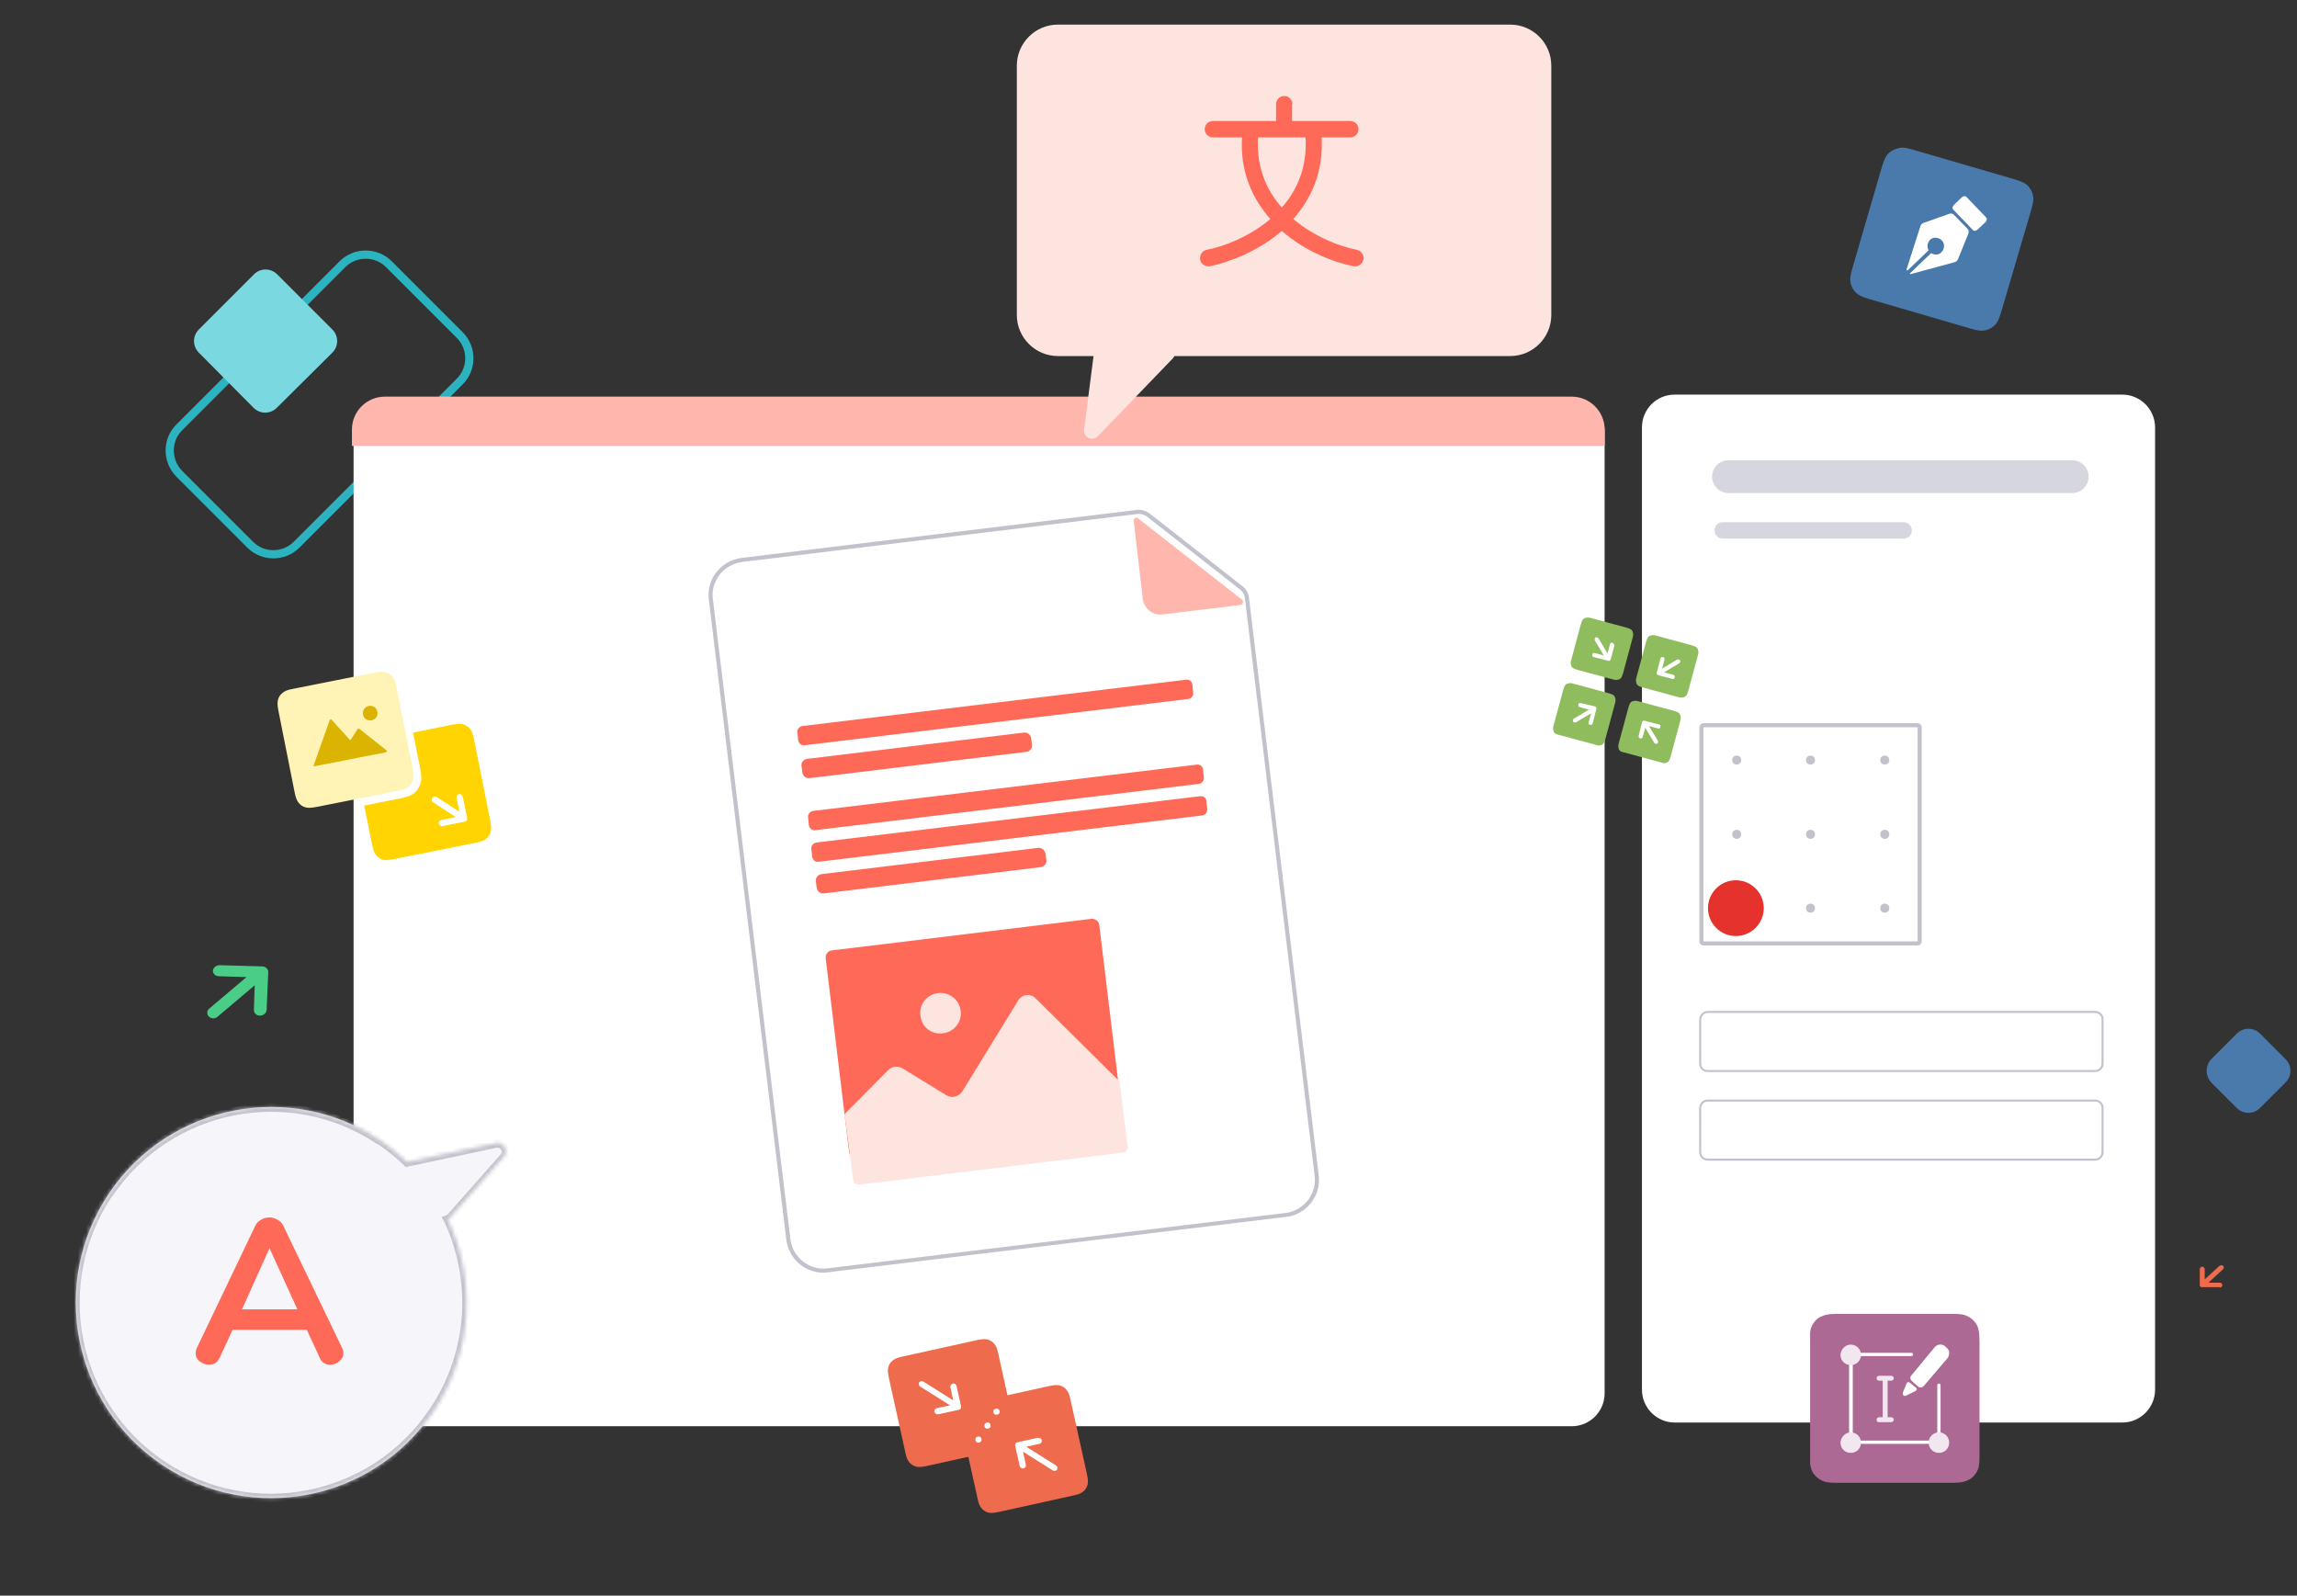 <svg xmlns="http://www.w3.org/2000/svg" xmlns:xlink="http://www.w3.org/1999/xlink" xml:space="preserve" id="Layer_1" x="0" y="0" style="enable-background:new 0 0 560 389" version="1.1" viewBox="0 0 560 389"><rect x="0" y="0" width="560" height="389" fill="#333333" stroke="none"/><style>.st4{fill:#fff}.st8{fill:#ff6a58}.st10{fill:#ffb6ad}.st12,.st14,.st18{fill-rule:evenodd;clip-rule:evenodd;fill:#ee6c4d}.st14,.st18{fill:#8fbc5d}.st18{fill:#dab400}.st21{fill:#fff}.st21,.st22{fill-rule:evenodd;clip-rule:evenodd}.st22,.st23{fill:#f2e7ef}.st25{fill:#fff;stroke:#c2c2cc;stroke-width:.5}.st26{fill:#c2c2cc}.st33{fill:#fde4df}</style><path d="m43.7 104.2 39.8-39.8c3.1-3.1 8.2-3.1 11.3 0l17.3 17.3c3.1 3.1 3.1 8.2 0 11.3l-39.8 39.8c-3.1 3.1-8.2 3.1-11.3 0l-17.3-17.3c-3.1-3.2-3.1-8.2 0-11.3z" style="fill:none;stroke:#2bb4c0;stroke-width:2;stroke-miterlimit:4"/><path d="M48.5 86c-1.6-1.6-1.6-4.1 0-5.7l13.4-13.4c1.6-1.6 4.1-1.6 5.7 0L81 80.3c1.6 1.6 1.6 4.1 0 5.7L67.5 99.4c-1.6 1.6-4.1 1.6-5.7 0L48.5 86z" style="fill:#7ad8e1"/><path d="M51.9 236.6c0 .8.6 1.4 1.5 1.4l6.7.2-9.1 7.7c-.6.5-.6 1.4-.1 1.9.6.6 1.5.6 2.1.1l9.1-7.7-.2 6c0 .8.6 1.4 1.5 1.4.8 0 1.5-.6 1.6-1.3l.4-9.3c0-.2 0-.4-.1-.5-.1-.3-.4-.6-.8-.8-.2-.1-.4-.1-.6-.1l-10.3-.3c-.9 0-1.6.6-1.7 1.3z" style="fill-rule:evenodd;clip-rule:evenodd;fill:#4acd86"/><path d="M541.2 313.9c.3 0 .6-.3.6-.6s-.3-.6-.6-.6h-2.8l3.6-3.3c.2-.2.2-.6 0-.8-.2-.2-.6-.2-.9 0l-3.6 3.3v-2.5c0-.3-.3-.6-.6-.6s-.6.3-.6.6v4.1l.3.3H541.2v.1z" style="fill:#ee6c4d"/><path d="M94.2 97.1h289c4.4 0 8 3.6 8 8v234.6c0 4.4-3.6 8-8 8h-289c-4.4 0-8-3.6-8-8V105.1c0-4.4 3.6-8 8-8z" class="st4"/><path d="M39.5 357.1c21.8 14.7 51.4 8.9 66.1-12.9 9.7-14.4 10.5-32.3 3.5-47 .3-.1.6-.3.8-.6l12.9-14.6c1.3-1.4 0-3.7-1.9-3.3l-21.7 4.6c-2-1.9-4.2-3.7-6.5-5.3-21.8-14.7-51.4-8.9-66.1 12.9-14.7 21.9-8.9 51.5 12.9 66.2z" style="fill-rule:evenodd;clip-rule:evenodd;fill:#f5f5fa"/><defs><filter id="Adobe_OpacityMaskFilter" width="106.9" height="97.2" x="17.5" y="269" filterUnits="userSpaceOnUse"><feColorMatrix values="1 0 0 0 0 0 1 0 0 0 0 0 1 0 0 0 0 0 1 0"/></filter></defs><mask id="path-6-inside-1_623_19630_00000099656138761907048670000009537112433469533330_" width="106.9" height="97.2" x="17.5" y="269" maskUnits="userSpaceOnUse"><path d="M39.5 357.1c21.8 14.7 51.4 8.9 66.1-12.9 9.7-14.4 10.5-32.3 3.5-47 .3-.1.6-.3.8-.6l12.9-14.6c1.3-1.4 0-3.7-1.9-3.3l-21.7 4.6c-2-1.9-4.2-3.7-6.5-5.3-21.8-14.7-51.4-8.9-66.1 12.9-14.7 21.9-8.9 51.5 12.9 66.2z" style="fill-rule:evenodd;clip-rule:evenodd;fill:#fff;filter:url(#Adobe_OpacityMaskFilter)"/></mask><path d="m109.1 297.2-.3-.9-1.1.4.5 1 .9-.5zm.8-.6.8.7-.8-.7zm12.9-14.6-.8-.7.8.7zm-1.9-3.2.2 1-.2-1zm-21.7 4.6-.7.7.4.4.5-.1-.2-1zm5.5 60.2c-14.4 21.3-43.3 27-64.7 12.6l-1.1 1.7c22.3 15 52.5 9.1 67.5-13.2l-1.7-1.1zm3.5-46c6.8 14.4 6.1 31.8-3.5 46l1.7 1.1c9.9-14.7 10.7-33 3.6-47.9l-1.8.8zm1.2.6c.5-.2.9-.5 1.3-.9l-1.5-1.3c-.1.1-.3.2-.4.3l.6 1.9zm1.3-.9 12.9-14.6-1.5-1.3-12.9 14.6 1.5 1.3zm12.9-14.6c1.9-2.2-.1-5.5-2.9-4.9l.4 2c.9-.2 1.6.9 1 1.6l1.5 1.3zm-2.9-4.9L99 282.4l.4 2 21.7-4.6-.4-2zm-28.6 1.1c2.3 1.6 4.5 3.3 6.4 5.2l1.4-1.4c-2-2-4.3-3.8-6.7-5.4l-1.1 1.6zm-64.7 12.7c14.4-21.3 43.3-27 64.7-12.6l1.1-1.7c-22.3-15-52.5-9.1-67.5 13.2l1.7 1.1zM40 356.2c-21.4-14.4-27-43.3-12.6-64.7l-1.7-1.1c-15 22.3-9.1 52.5 13.2 67.4l1.1-1.6z" style="mask:url(#path-6-inside-1_623_19630_00000099656138761907048670000009537112433469533330_);fill:#c2c2cc"/><path d="M83.4 328.6c.2.4.3.9.3 1.3 0 .8-.3 1.4-1 2-.6.5-1.3.8-2.2.8-.5 0-1.1-.1-1.5-.4-.5-.3-.9-.8-1.1-1.4l-3.1-6.7H56.7l-3.1 6.7c-.3.6-.6 1.1-1.1 1.4-.5.3-1 .4-1.6.4-.8 0-1.5-.3-2.2-.8s-1-1.2-1-2c0-.4.1-.9.3-1.3l14.2-29.7c.3-.7.8-1.2 1.4-1.5.6-.4 1.3-.6 2.1-.6.7 0 1.4.2 2 .6.6.3 1.1.8 1.4 1.5l14.3 29.7zM59 319.2h13.5l-6.8-14.9-6.7 14.9z" class="st8"/><path d="M408.3 96.2h109.1c4.4 0 8 3.6 8 8v234.6c0 4.4-3.6 8-8 8H408.3c-4.4 0-8-3.6-8-8V104.2c0-4.4 3.5-8 8-8z" class="st4"/><path d="m539.1 258.2 6.2-6.2c1.6-1.6 4.1-1.6 5.7 0l6.2 6.2c1.6 1.6 1.6 4.1 0 5.7l-6.2 6.2c-1.6 1.6-4.1 1.6-5.7 0l-6.2-6.2c-1.5-1.6-1.5-4.1 0-5.7z" style="fill:#4a7aab"/><path d="M85.8 104.7c0-4.4 3.6-8 8-8h289.4c4.4 0 8 3.6 8 8v4H85.8v-4z" class="st10"/><defs><path id="SVGID_1_" d="M219.5 326.3h42.6v42.6h-42.6z" transform="rotate(-12.38 240.77 347.607)"/></defs><clipPath id="SVGID_00000132071309926229012340000009569513834544127933_"><use xlink:href="#SVGID_1_" style="overflow:visible"/></clipPath><g style="clip-path:url(#SVGID_00000132071309926229012340000009569513834544127933_)"><path d="m220.1 330.7 18.1-4c1.5-.3 2.1-.3 2.7-.1.6.2 1.1.5 1.5 1 .4.5.7 1 1 2.5l4 18.1c.3 1.5.3 2.1.1 2.7-.2.6-.5 1.1-1 1.5-.5.4-1 .7-2.5 1l-18.1 4c-1.5.3-2.1.3-2.7.1-.6-.2-1.1-.5-1.5-1s-.7-1-1-2.5l-4-18.1c-.3-1.5-.3-2.1-.1-2.7.2-.6.5-1.1 1-1.5.5-.4 1-.7 2.5-1z" class="st12"/><path d="m261.6 364.6-18.1 4c-1.5.3-2.1.3-2.7.1-.6-.2-1.1-.5-1.5-1-.4-.5-.7-1-1-2.5l-4-18.1c-.3-1.5-.3-2.1-.1-2.7.2-.6.5-1.1 1-1.5.5-.4 1-.7 2.5-1l18.1-4c1.5-.3 2.1-.3 2.7-.1.6.2 1.1.5 1.5 1 .4.5.7 1 1 2.5l4 18.1c.3 1.5.3 2.1.1 2.7-.2.6-.5 1.1-1 1.5-.5.4-1 .7-2.5 1z" class="st12"/><path d="M232.3 337.3c-.4.1-.7.5-.6.9l.7 3.2-7.3-4.6c-.3-.2-.8-.1-1 .2-.2.3-.1.8.2 1l7.3 4.6-3.2.7c-.4.1-.7.5-.6.9.1.4.5.6.9.6l5-1.1c.1 0 .2-.1.3-.1.2-.1.3-.3.3-.5v-.3l-1.1-4.9c-.1-.5-.5-.7-.9-.6zM249.5 358c.4-.1.7-.5.6-.9l-.7-3.2 7.3 4.6c.3.2.8.1 1-.2.2-.3.1-.8-.2-1l-7.3-4.6 3.2-.7c.4-.1.7-.5.6-.9-.1-.4-.5-.6-.9-.6l-5 1.1c-.1 0-.2.1-.3.1-.2.1-.3.3-.3.5v.3l1.1 4.9c.1.4.5.6.9.6zM238.1 351.6c.4.2.8.1 1.1-.2.2-.4.1-.8-.2-1.1-.4-.2-.8-.1-1.1.2-.2.4-.1.9.2 1.1zM240.3 348.2c.4.2.8.1 1.1-.2.2-.4.1-.8-.2-1.1-.4-.2-.8-.1-1.1.2-.2.4-.1.9.2 1.1zM242.5 344.8c.4.2.8.1 1.1-.2.2-.4.1-.8-.2-1.1-.4-.2-.8-.1-1.1.2-.3.4-.1.9.2 1.1z" class="st4"/></g><defs><path id="SVGID_00000032632146507986407220000015745152725499943851_" d="M381.6 153.5h29.6v29.6h-29.6z" transform="rotate(-74.919 396.36 168.264)"/></defs><clipPath id="SVGID_00000160178796450415450780000012888261589256855181_"><use xlink:href="#SVGID_00000032632146507986407220000015745152725499943851_" style="overflow:visible"/></clipPath><g style="clip-path:url(#SVGID_00000160178796450415450780000012888261589256855181_)"><path d="m399.6 171 8.5 2.3c.7.2.9.3 1.2.5.2.2.4.5.4.8.1.3.1.6-.1 1.3l-2.3 8.5c-.2.7-.3.9-.5 1.2-.2.2-.5.4-.8.4-.3.1-.6.1-1.3-.1l-8.5-2.3c-.7-.2-.9-.3-1.2-.5-.2-.2-.4-.5-.4-.8-.1-.3-.1-.6.1-1.3l2.3-8.5c.2-.7.3-.9.5-1.2.2-.2.5-.4.8-.4.4-.1.6-.1 1.3.1zM403.9 155l8.5 2.3c.7.2.9.3 1.2.5.2.2.4.5.4.8.1.3.1.6-.1 1.3l-2.3 8.5c-.2.7-.3.9-.5 1.2-.2.2-.5.4-.8.4-.3.1-.6.1-1.3-.1l-8.5-2.3c-.7-.2-.9-.3-1.2-.5-.2-.2-.4-.5-.4-.8-.1-.3-.1-.6.1-1.3l2.3-8.5c.2-.7.3-.9.5-1.2.2-.2.5-.4.8-.4.4-.1.6-.1 1.3.1zM383.7 166.7l8.5 2.3c.7.2.9.3 1.2.5.2.2.4.5.4.8.1.3.1.6-.1 1.3l-2.3 8.5c-.2.7-.3.9-.5 1.2-.2.2-.5.4-.8.4-.3.1-.6.1-1.3-.1l-8.5-2.3c-.7-.2-.9-.3-1.2-.5-.2-.2-.4-.5-.4-.8-.1-.3-.1-.6.1-1.3l2.3-8.5c.2-.7.3-.9.5-1.2.2-.2.5-.4.8-.4.3-.1.6-.1 1.3.1zM388 150.7l8.5 2.3c.7.2.9.3 1.2.5.2.2.4.5.4.8.1.3.1.6-.1 1.3l-2.3 8.5c-.2.7-.3.9-.5 1.2-.2.2-.5.4-.8.4-.3.1-.6.1-1.3-.1l-8.5-2.3c-.7-.2-.9-.3-1.2-.5-.2-.2-.4-.5-.4-.8-.1-.3-.1-.6.1-1.3l2.3-8.5c.2-.7.3-.9.5-1.2.2-.2.5-.4.8-.4.3-.1.6-.1 1.3.1z" class="st14"/><path d="M399.5 179.4c-.1.3.1.6.4.6.3.1.6-.1.6-.4l.6-2.2 2.2 3.7c.1.2.5.3.7.2.2-.1.3-.5.2-.7L402 177l2.2.6c.3.1.6-.1.6-.4.1-.3-.1-.6-.4-.6l-3.5-.9h-.2c-.1 0-.3.1-.3.2s-.1.1-.1.2l-.8 3.3zM407.7 165.5c.3.1.6-.1.6-.4.1-.3-.1-.6-.4-.6l-2.2-.6 3.7-2.2c.2-.1.3-.5.2-.7-.1-.2-.5-.3-.7-.2l-3.7 2.2.6-2.2c.1-.3-.1-.6-.4-.6-.3-.1-.6.1-.6.4l-.9 3.4v.2c0 .1.1.3.2.3s.1.1.2.1l3.4.9zM385.4 171.4c-.3-.1-.6.1-.6.4-.1.3.1.6.4.6l2.2.6-3.7 2.2c-.2.1-.3.5-.2.7.1.2.5.3.7.2l3.7-2.2-.6 2.2c-.1.3.1.6.4.6.3.1.6-.1.6-.4l.9-3.5v-.2c0-.1-.1-.3-.2-.3s-.1-.1-.2-.1l-3.4-.8zM393.1 156.7c-.3-.1-.6.1-.6.4l-.6 2.2-2.2-3.7c-.1-.2-.5-.3-.7-.2-.2.1-.3.5-.2.7l2.2 3.7-2.2-.6c-.3-.1-.6.1-.6.4-.1.3.1.6.4.6l3.5.9h.2c.1 0 .3-.1.3-.2s.1-.1.1-.2l.9-3.4c-.1-.2-.2-.5-.5-.6z" class="st4"/></g><defs><path id="SVGID_00000036216605493786411640000004815343152003202459_" d="M70.9 163.9h45.6v45.6H70.9z" transform="rotate(-11.246 93.714 186.701)"/></defs><clipPath id="SVGID_00000136376660777456309320000011427736748034879628_"><use xlink:href="#SVGID_00000036216605493786411640000004815343152003202459_" style="overflow:visible"/></clipPath><g style="clip-path:url(#SVGID_00000136376660777456309320000011427736748034879628_)"><path d="m96.2 209.4 19.6-3.9c1.6-.3 2.2-.6 2.7-1s.9-1 1.1-1.6c.2-.7.2-1.3-.1-2.9l-3.9-19.6c-.3-1.6-.6-2.2-1-2.7s-1-.9-1.6-1.1c-.7-.2-1.3-.2-2.9.1l-9.4 1.9 1.7 8.5c.4 2.2.4 3.1.1 4-.3.9-.8 1.7-1.5 2.2-.7.6-1.5 1-3.7 1.4l-8.5 1.7 1.9 9.4c.3 1.6.6 2.2 1 2.7s1 .9 1.6 1.1c.7.1 1.3.1 2.9-.2z" style="fill-rule:evenodd;clip-rule:evenodd;fill:#ffd400"/><path d="M112.8 194.2c-.1-.4-.5-.7-.9-.6-.4.1-.7.5-.6.9l.7 3.4-5.5-3.6c-.4-.2-.9-.1-1.1.2s-.2.9.2 1.1l5.5 3.6-3.5.7c-.4.1-.7.5-.6.9.1.4.5.7.9.6l5.4-1.1c.1 0 .2-.1.3-.1.2-.1.3-.3.3-.5v-.3l-1.1-5.2z" class="st4"/><path d="m71.6 167.9 19.6-3.9c1.6-.3 2.2-.3 2.9-.1.7.2 1.2.6 1.6 1.1s.7 1.1 1 2.7l3.9 19.6c.3 1.6.3 2.2.1 2.9-.2.7-.6 1.2-1.1 1.6-.5.4-1.1.7-2.7 1l-19.6 3.9c-1.6.3-2.2.3-2.9.1-.7-.2-1.2-.6-1.6-1.1-.4-.5-.7-1.1-1-2.7l-3.9-19.6c-.3-1.6-.3-2.2-.1-2.9.2-.7.6-1.2 1.1-1.6.5-.4 1-.7 2.7-1z" style="fill-rule:evenodd;clip-rule:evenodd;fill:#fff3b6"/><path d="M89.9 172.1c1-.2 1.9.4 2.1 1.4.2 1-.4 1.9-1.4 2.1-1 .2-1.9-.4-2.1-1.4-.2-.9.4-1.9 1.4-2.1zM82.4 185.7l-5.7 1.1c-.1 0-.2 0-.2-.1-.1-.1-.1-.1 0-.2l3.9-11c.1-.1.3-.2.4-.1l4.6 5.1 1.8-2.8c0-.1.1-.1.1-.1h.2l6.7 5.3c.1 0 .1.1.1.2s-.1.2-.2.3l-5.7 1.1-6 1.2z" class="st18"/></g><defs><path id="SVGID_00000032639424652252734380000009453079673917657499_" d="M441.3 320.3h41.3v41.3h-41.3z"/></defs><clipPath id="SVGID_00000183932965357548413360000003486078031921233585_"><use xlink:href="#SVGID_00000032639424652252734380000009453079673917657499_" style="overflow:visible"/></clipPath><g style="clip-path:url(#SVGID_00000183932965357548413360000003486078031921233585_)"><path d="M447.9 320.3h28c2.3 0 3.1.2 4 .7.8.4 1.5 1.1 2 1.9.4.8.7 1.7.7 4v28c0 2.3-.2 3.1-.7 4-.5.8-1.1 1.5-2 1.9-.8.4-1.7.7-4 .7h-28c-2.3 0-3.1-.2-4-.7-.8-.4-1.5-1.1-2-1.9-.4-.8-.7-1.7-.7-4v-28c0-2.3.2-3.1.7-4 .5-.8 1.1-1.5 2-1.9.9-.4 1.7-.7 4-.7z" style="fill-rule:evenodd;clip-rule:evenodd;fill:#ab6993"/><path d="M464.8 337.3c.1-.3.5-.5.8-.2l1.5 1.2c.3.2.2.7-.1.8l-2.2 1.1c-.1 0-.1 0-.2.1h-.1c-.2 0-.3 0-.4-.1-.2-.1-.2-.3-.2-.6v-.1l.9-2.2zM471.7 328.4c.6-.7 1.6-.8 2.4-.3l.1.1.4.4c.4.3.6.7.6 1.2 0 .4-.1.8-.3 1.2l-.1.1-5.8 6.8c-.4.4-1 .5-1.4.1l-1.5-1.3c-.4-.4-.5-1-.1-1.4l5.7-6.9z" class="st21"/><path d="M457.5 346.1c0-.3.3-.6.6-.6h3c.3 0 .6.3.6.6s-.3.6-.6.6h-3c-.3.1-.6-.2-.6-.6zM457.5 336c0-.3.3-.6.6-.6h3c.3 0 .6.3.6.6s-.3.6-.6.6h-3c-.3 0-.6-.2-.6-.6z" class="st22"/><path d="M459.6 336.1c.3 0 .6.3.6.6v8.9c0 .3-.3.6-.6.6s-.6-.3-.6-.6v-8.9c-.1-.3.2-.6.6-.6z" class="st22"/><path d="M451.2 329.8c-.2 0-.4.2-.4.4v21.4c0 .2.2.4.4.4h21.5c.2 0 .4-.2.4-.4v-13.9c0-.2-.2-.4-.4-.4s-.4.2-.4.4v13.5h-20.6v-20.6H466c.2 0 .4-.2.4-.4s-.2-.4-.4-.4h-14.8z" class="st4"/><path d="M451.2 327.8c1.4 0 2.5 1.1 2.5 2.5s-1.1 2.5-2.5 2.5-2.5-1.1-2.5-2.5c.1-1.4 1.2-2.5 2.5-2.5zM451.2 349.2c1.4 0 2.5 1.1 2.5 2.5s-1.1 2.5-2.5 2.5-2.5-1.1-2.5-2.5c.1-1.4 1.2-2.5 2.5-2.5zM472.7 349.2c1.4 0 2.5 1.1 2.5 2.5s-1.1 2.5-2.5 2.5-2.5-1.1-2.5-2.5 1.1-2.5 2.5-2.5z" class="st23"/></g><path d="m466.4 36.5 24.7 7.2c2 .6 2.7 1 3.3 1.6.6.6 1 1.4 1.2 2.2.2.9.2 1.7-.4 3.7L487.9 76c-.6 2-1 2.7-1.6 3.3-.6.6-1.4 1-2.2 1.2-.9.2-1.7.2-3.7-.4l-24.7-7.2c-2-.6-2.7-1-3.3-1.6-.6-.6-1-1.4-1.2-2.2-.2-.9-.2-1.7.4-3.7l7.2-24.7c.6-2 1-2.7 1.6-3.3.6-.6 1.4-1 2.2-1.2.9-.3 1.7-.3 3.8.3z" style="fill-rule:evenodd;clip-rule:evenodd;fill:#4a7aab"/><path d="m468.2 55.1-3.4 10.6c0 .1 0 .2.1.2h.2l5.1-4.9c-.5-.8-.3-1.8.3-2.5.8-.8 2.1-.7 2.9.1.8.8.7 2.1-.1 2.9-.7.7-1.7.7-2.5.2l-5.1 4.9c-.1.1-.1.2 0 .2 0 0 .1.1.2 0l10.7-2.9c.3-.1.5-.3.7-.6l2.6-6.4c.1-.4.1-.8-.2-1.1l-3.3-3.4c-.3-.3-.7-.4-1.1-.3l-6.5 2.3c-.2.1-.5.4-.6.7zM481 56.1l-4.8-5c-.3-.3-.2-.7.1-1.1l2-1.9c.3-.3.8-.4 1.1-.1l4.8 5c.3.3.2.7-.1 1.1l-2 1.9c-.4.3-.9.4-1.1.1z" class="st4"/><path d="M416.3 246.7h94.5c1 0 1.8.8 1.8 1.8v10.8c0 1-.8 1.8-1.8 1.8h-94.5c-1 0-1.8-.8-1.8-1.8v-10.8c.1-1 .9-1.8 1.8-1.8zM416.3 268.3h94.5c1 0 1.8.8 1.8 1.8v10.8c0 1-.8 1.8-1.8 1.8h-94.5c-1 0-1.8-.8-1.8-1.8V270c.1-1 .9-1.7 1.8-1.7z" class="st25"/><path d="M414.3 177.3c0-.6.4-1 1-1h17.1v18.1h-18.1v-17.1z" class="st4"/><path d="M432.4 176.3h18.1v18.1h-18.1zM450.5 176.3h17.1c.6 0 1 .4 1 1v17.1h-18.1v-18.1z" class="st4"/><path d="M414.3 194.3h18.1v18.1h-18.1z" class="st4"/><path d="M432.4 194.3h18.1v18.1h-18.1zM450.5 194.3h18.1v18.1h-18.1zM414.3 212.4h18.1v18.1h-17.1c-.6 0-1-.4-1-1v-17.1z" class="st4"/><path d="M432.4 212.4h18.1v18.1h-18.1zM450.5 212.4h18.1v17.1c0 .6-.4 1-1 1h-17.1v-18.1z" class="st4"/><circle cx="423.4" cy="185.3" r="1.1" class="st26"/><circle cx="441.4" cy="185.3" r="1.1" class="st26"/><circle cx="459.5" cy="185.3" r="1.1" class="st26"/><circle cx="423.4" cy="203.4" r="1.1" class="st26"/><circle cx="441.4" cy="203.4" r="1.1" class="st26"/><circle cx="459.5" cy="203.4" r="1.1" class="st26"/><circle cx="423.4" cy="221.4" r="1.1" class="st26"/><circle cx="441.4" cy="221.4" r="1.1" class="st26"/><circle cx="459.5" cy="221.4" r="1.1" class="st26"/><path d="M415.3 176.8h52.2c.3 0 .5.2.5.5v52.2c0 .3-.2.5-.5.5h-52.2c-.3 0-.5-.2-.5-.5v-52.2c0-.3.3-.5.5-.5z" style="fill:none;stroke:#c2c2cc"/><circle cx="423.2" cy="221.4" r="6.8" style="fill:#e5322d"/><path d="M421.4 116.2h83.8" style="fill:none;stroke:#d6d6df;stroke-width:8;stroke-linecap:round"/><path d="M420 129.3h44.1" style="fill:none;stroke:#d6d6df;stroke-width:4;stroke-linecap:round"/><defs><path id="SVGID_00000072990738566660945930000010511589644637428658_" d="M181.7 128.5h131.8V304H181.7z" transform="rotate(-6.892 247.572 216.229)"/></defs><clipPath id="SVGID_00000078741314929556830460000005130464093742622398_"><use xlink:href="#SVGID_00000072990738566660945930000010511589644637428658_" style="overflow:visible"/></clipPath><g style="clip-path:url(#SVGID_00000078741314929556830460000005130464093742622398_)"><path d="m280 125.6 22.6 17.7c.8.6 1.3 1.5 1.4 2.5l17 140.8c.6 4.7-2.8 9-7.5 9.6l-111.7 13.5c-4.7.6-9-2.8-9.6-7.5l-18.9-156.1c-.6-4.7 2.8-9 7.6-9.6l96.4-11.7c.9-.1 1.9.2 2.7.8z" style="fill:#fff;stroke:#c2c2cc"/><path d="M278.6 146c.3 2.4 2.5 4.1 4.8 3.8l19-2.3c.6-.1.9-.9.4-1.3l-25.3-19.8c-.5-.4-1.2 0-1.1.6l2.2 19z" class="st10"/><path d="m266.1 224-63.3 7.7c-1 .1-1.6 1-1.5 1.9l5.7 47.2c.1.9 1 1.6 1.9 1.5l63.3-7.7c1-.1 1.6-1 1.5-1.9l-5.7-47.2c-.1-.9-1-1.6-1.9-1.5z" class="st8"/><path d="m206.2 271.3 10.3-10.4c1-1 2.5-1.1 3.6-.4l10.6 6.5c1.3.8 3 .4 3.9-.9l13.7-22.3c.9-1.4 2.9-1.7 4.1-.5l20.2 20c.2.2.4.5.4.8l1.9 15.4c.1.8-.5 1.4-1.2 1.5l-64.2 7.8c-.8.1-1.4-.4-1.5-1.2l-2-15.2c-.3-.4-.1-.8.2-1.1zM229.9 251.9c2.7-.3 4.7-2.8 4.3-5.5-.3-2.7-2.8-4.6-5.5-4.3s-4.7 2.8-4.3 5.5c.3 2.8 2.7 4.7 5.5 4.3z" class="st33"/><path d="M289.2 165.7 195.6 177c-.7.1-1.3.8-1.2 1.5l.2 2c.1.7.8 1.3 1.5 1.2l93.6-11.3c.7-.1 1.3-.8 1.2-1.5l-.2-2c-.1-.8-.8-1.3-1.5-1.2zM291.8 186.4l-93.6 11.3c-.7.1-1.3.8-1.2 1.5l.2 2c.1.7.8 1.3 1.5 1.2l93.6-11.3c.7-.1 1.3-.8 1.2-1.5l-.2-2c-.1-.8-.8-1.3-1.5-1.2zM292.6 194.1 199 205.4c-.7.1-1.3.8-1.2 1.5l.2 2c.1.7.8 1.3 1.5 1.2l93.6-11.3c.7-.1 1.3-.8 1.2-1.5l-.2-2c0-.7-.7-1.3-1.5-1.2zM249.6 178.6l-52.8 6.4c-.9.1-1.5.9-1.4 1.7l.2 1.6c.1.9.9 1.5 1.8 1.4l52.8-6.4c.9-.1 1.5-.9 1.4-1.7l-.2-1.6c-.1-.9-.9-1.5-1.8-1.4zM253.1 206.7l-52.8 6.4c-.9.1-1.5.9-1.4 1.7l.2 1.6c.1.9.9 1.5 1.8 1.4l52.8-6.4c.9-.1 1.5-.9 1.4-1.7l-.2-1.6c-.2-.9-1-1.5-1.8-1.4z" class="st8"/></g><path d="M368.2 6c5.5 0 10 4.5 10 10v60.8c0 5.5-4.5 10-10 10h-81.9c-.1.2-.2.4-.4.6l-18.2 18.9c-1.3 1.4-3.7.3-3.4-1.6l2.3-17.9h-8.7c-5.5 0-10-4.5-10-10V16c0-5.5 4.5-10 10-10h110.3z" style="fill-rule:evenodd;clip-rule:evenodd;fill:#fde4df"/><path d="M315.1 25.4c0-1.1-.9-2-2-2s-2 .9-2 2v4.1h-15.4c-1.1 0-2 .9-2 2s.9 2 2 2h7.1c-.5 8.5 2.6 15 6.9 19.9-5.1 4.3-11.3 6.7-15.5 7.5-1.1.2-1.8 1.3-1.6 2.4.2 1.1 1.3 1.8 2.4 1.6 4.8-1 11.8-3.7 17.5-8.6 5.7 5 12.8 7.7 17.5 8.6 1.1.2 2.1-.5 2.4-1.6.2-1.1-.5-2.1-1.6-2.4-4.2-.8-10.4-3.2-15.5-7.5 4.3-4.9 7.4-11.4 6.9-19.9h7c1.1 0 2-.9 2-2s-.9-2-2-2H315v-4.1zm-8.4 8.1h11.6v.1c.4 7.2-2.1 12.8-5.8 17-3.7-4.2-6.2-9.7-5.8-17v-.1z" style="fill-rule:evenodd;clip-rule:evenodd;fill:#ff6a58"/></svg>